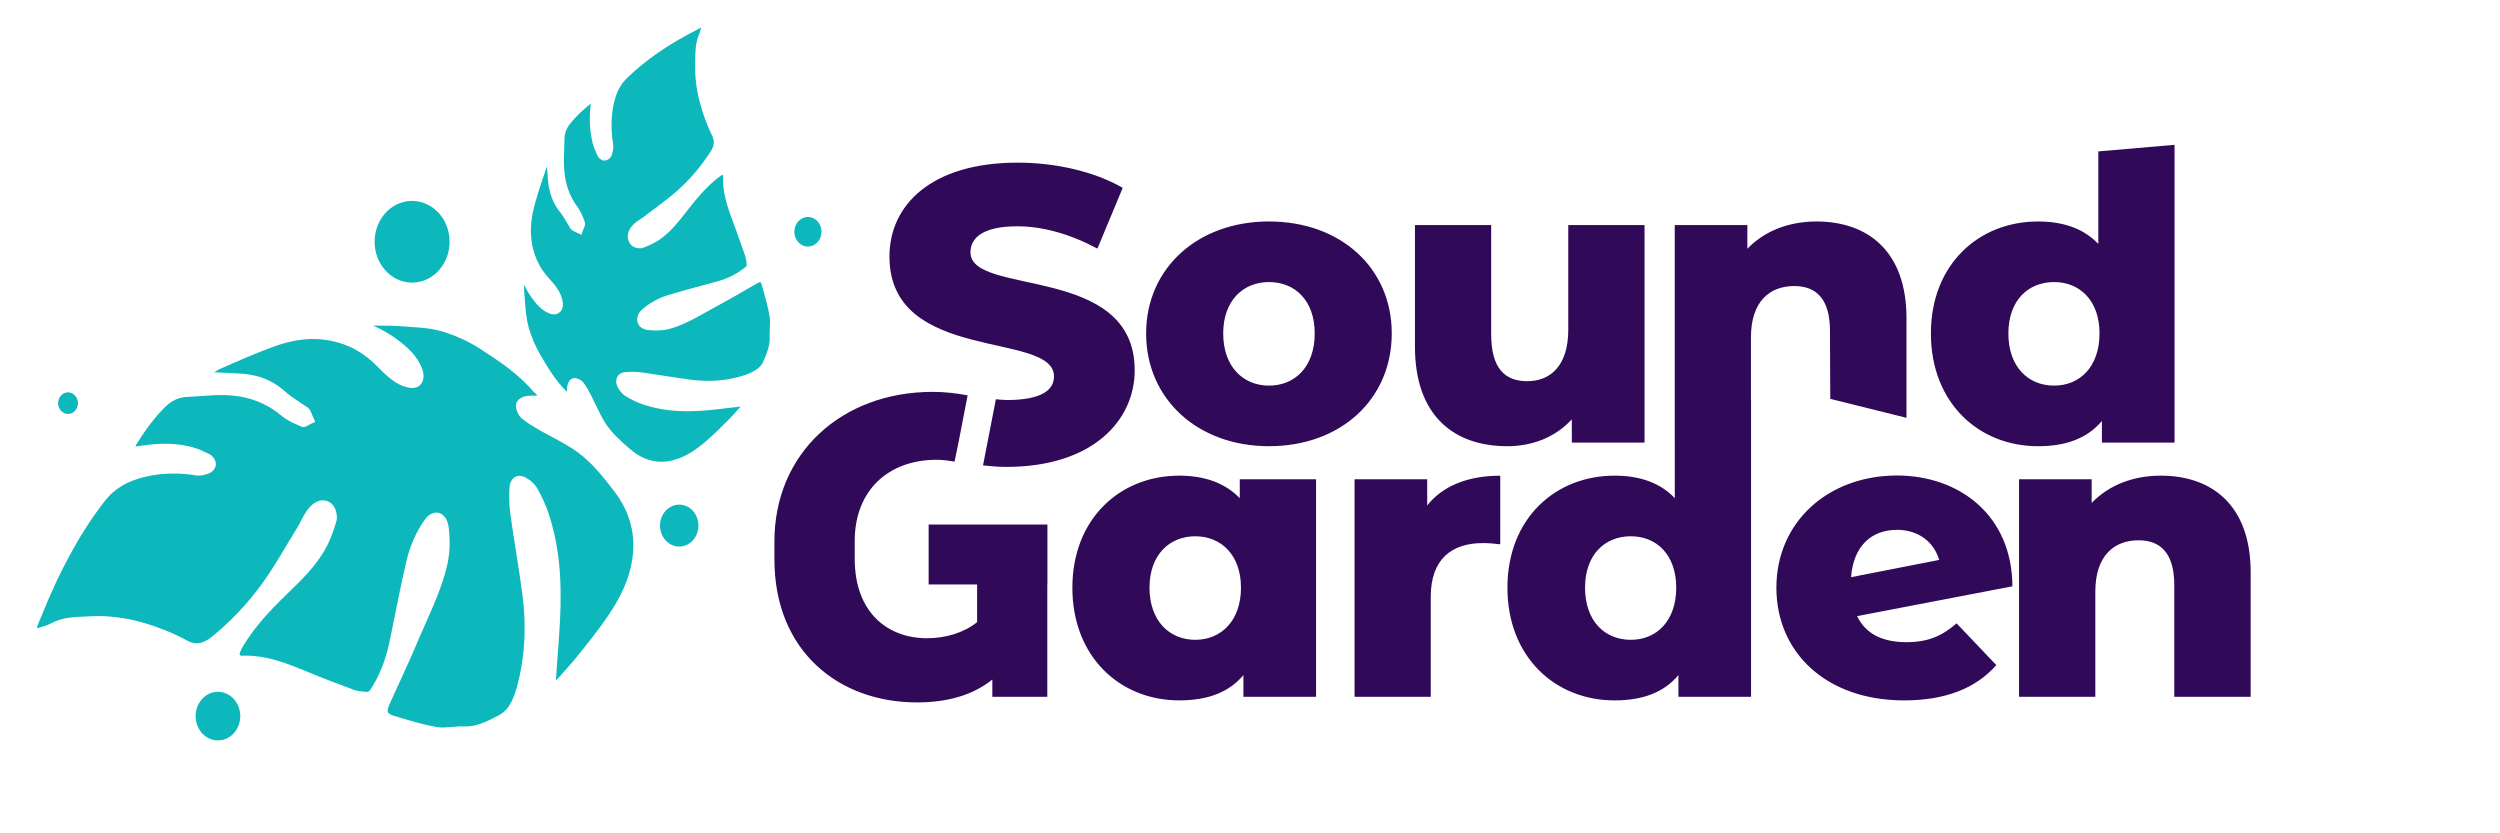 <?xml version="1.0" encoding="utf-8"?>
<!-- Generator: Adobe Illustrator 16.0.0, SVG Export Plug-In . SVG Version: 6.00 Build 0)  -->
<!DOCTYPE svg PUBLIC "-//W3C//DTD SVG 1.1//EN" "http://www.w3.org/Graphics/SVG/1.1/DTD/svg11.dtd">
<svg version="1.1" id="Layer_1" xmlns="http://www.w3.org/2000/svg" xmlns:xlink="http://www.w3.org/1999/xlink" x="0px" y="0px"
	 width="180px" height="60px" viewBox="0 0 180 60" enable-background="new 0 0 180 60" xml:space="preserve">
<g>
	<path fill="#300A58" d="M162.048,50.17v-8.96c0-4.851-2.807-6.963-6.472-6.963c-1.969,0-3.729,0.667-4.975,1.966v-1.705h-5.229
		V50.17h5.491V42.6c0-2.604,1.359-3.699,3.121-3.699c1.588,0,2.563,0.953,2.563,3.207v8.063L162.048,50.17L162.048,50.17z
		 M151.337,31.866h5.231V10.427l-5.489,0.474v6.661c-1.041-1.098-2.515-1.616-4.334-1.616c-4.279,0-7.72,3.092-7.72,8.062
		c0,4.997,3.438,8.12,7.72,8.12c2.024,0,3.553-0.579,4.592-1.819V31.866L151.337,31.866z M151.165,24.007
		c0,2.398-1.418,3.757-3.267,3.757c-1.877,0-3.295-1.358-3.295-3.757c0-2.369,1.418-3.699,3.295-3.699
		C149.745,20.309,151.165,21.639,151.165,24.007 M131.779,28.717l5.488,1.365v-7.171c0-4.856-2.813-6.964-6.479-6.964
		c-1.965,0-3.729,0.664-4.978,1.964v-1.704h-5.229v15.662h0.004v3.999c-1.039-1.101-2.517-1.621-4.332-1.621
		c-4.276,0-7.718,3.092-7.718,8.063c0,5,3.438,8.119,7.718,8.119c2.021,0,3.556-0.578,4.593-1.82v1.561h5.229V28.728h-0.007v-4.433
		c0-2.601,1.355-3.699,3.123-3.699c1.593,0,2.566,0.952,2.566,3.208L131.779,28.717L131.779,28.717z M120.688,42.313
		c0,2.397-1.416,3.754-3.269,3.754c-1.875,0-3.295-1.354-3.295-3.754c0-2.373,1.42-3.701,3.295-3.701
		C119.271,38.611,120.688,39.941,120.688,42.313 M113.173,31.866h5.234v-15.66h-5.492v7.541c0,2.628-1.328,3.699-2.947,3.699
		c-1.646,0-2.603-0.953-2.603-3.381v-7.858h-5.489v8.753c0,4.971,2.804,7.168,6.647,7.168c1.787,0,3.465-0.636,4.646-1.938
		L113.173,31.866L113.173,31.866z M100.206,24.007c0-4.708-3.671-8.062-8.841-8.062c-5.116,0-8.844,3.353-8.844,8.062
		c0,4.739,3.728,8.12,8.844,8.12C96.535,32.127,100.206,28.747,100.206,24.007 M94.659,24.007c0,2.398-1.416,3.757-3.294,3.757
		c-1.852,0-3.294-1.358-3.294-3.757c0-2.369,1.443-3.699,3.294-3.699C93.243,20.309,94.659,21.639,94.659,24.007 M69.874,18.17
		c0-1.042,0.893-1.876,3.363-1.876c1.816,0,3.781,0.537,5.777,1.607l1.821-4.376c-2.059-1.19-4.859-1.815-7.568-1.815
		c-6.192,0-9.227,3.038-9.227,6.76c0,7.739,11.847,5.329,11.847,8.634c0,1.01-0.954,1.697-3.395,1.697
		c-0.26,0-0.526-0.034-0.789-0.055l-0.926,4.762c0.557,0.063,1.119,0.108,1.687,0.108c6.194,0,9.234-3.328,9.234-6.959
		C81.699,18.973,69.874,21.356,69.874,18.17 M67.153,28.215c-6.559,0-11.396,4.417-11.396,10.776v1.267
		c0,6.676,4.68,10.316,10.259,10.316c2.138,0,3.987-0.491,5.432-1.646v1.242h3.958v-8.089h0.008v-4.313h-8.552v4.313h3.49v2.715
		c-0.981,0.78-2.285,1.156-3.611,1.156c-2.799,0-5.188-1.813-5.201-5.694V38.99c0-0.012-0.001-0.021-0.001-0.028
		c0-3.671,2.435-5.858,5.9-5.858c0.452,0,0.875,0.063,1.289,0.131l0.296-1.438l0.645-3.331
		C68.872,28.315,68.04,28.215,67.153,28.215 M77.211,42.313c0,4.996,3.444,8.115,7.691,8.115c2.053,0,3.583-0.578,4.623-1.82v1.563
		h5.232V34.508h-5.494v1.36c-1.065-1.101-2.542-1.621-4.361-1.621C80.655,34.247,77.211,37.339,77.211,42.313 M82.764,42.313
		c0-2.373,1.444-3.701,3.294-3.701c1.847,0,3.292,1.328,3.292,3.701c0,2.397-1.444,3.754-3.292,3.754
		C84.208,46.066,82.764,44.71,82.764,42.313 M102.759,34.508h-5.231V50.17h5.486v-7.197c0-2.742,1.532-3.871,3.76-3.871
		c0.404,0,0.754,0.029,1.244,0.088V34.25c-2.313,0-4.136,0.727-5.259,2.141V34.508z M127.9,42.313c0,4.688,3.607,8.115,9.188,8.115
		c2.979,0,5.174-0.865,6.646-2.541l-2.859-3.006c-1.066,0.926-2.08,1.355-3.613,1.355c-1.729,0-2.945-0.604-3.549-1.875l11.18-2.146
		c-0.021-5.107-3.813-7.979-8.322-7.979C131.602,34.247,127.9,37.6,127.9,42.313 M133.275,41.557
		c0.175-2.223,1.438-3.408,3.322-3.408c1.521,0,2.647,0.867,3.022,2.166L133.275,41.557z"/>
	<path fill="#0DB8BC" d="M54.963,26.022c0.252-0.593,0.489-1.153,0.454-1.789c-0.01-0.222-0.001-0.439,0.012-0.659
		c0.014-0.276,0.026-0.544-0.016-0.79c-0.109-0.649-0.297-1.314-0.476-1.955l-0.082-0.291c-0.054-0.19-0.101-0.226-0.103-0.226
		c-0.008,0-0.071-0.008-0.23,0.083c-0.314,0.181-0.627,0.361-0.941,0.543c-0.633,0.368-1.263,0.733-1.909,1.076
		c-0.263,0.141-0.522,0.285-0.782,0.432c-0.78,0.438-1.586,0.892-2.484,1.175c-0.535,0.169-1.106,0.216-1.816,0.132
		c-0.399-0.068-0.664-0.32-0.71-0.673c-0.039-0.299,0.145-0.614,0.331-0.777c0.553-0.486,1.182-0.837,1.863-1.048
		c0.924-0.282,1.859-0.532,2.794-0.785l0.697-0.187c0.858-0.23,1.572-0.589,2.204-1.138c-0.009-0.187-0.029-0.462-0.113-0.707
		c-0.292-0.867-0.604-1.728-0.925-2.587c-0.356-0.951-0.738-2.062-0.67-3.269l-0.078,0.027c-0.067,0.035-0.131,0.073-0.192,0.12
		c-0.865,0.655-1.571,1.492-2.147,2.226l-0.217,0.28c-0.55,0.704-1.116,1.435-1.883,1.978c-0.327,0.231-0.723,0.432-1.238,0.629
		c-0.14,0.052-0.291,0.041-0.395,0.023c-0.099-0.018-0.345-0.077-0.494-0.256c-0.268-0.314-0.288-0.75-0.057-1.137
		c0.211-0.348,0.511-0.542,0.776-0.713c0.1-0.063,0.199-0.127,0.29-0.201c0.262-0.204,0.527-0.401,0.793-0.6
		c0.543-0.41,1.106-0.832,1.614-1.289c0.901-0.817,1.686-1.747,2.332-2.758c0.271-0.422,0.3-0.761,0.099-1.162
		c-0.188-0.377-0.358-0.78-0.519-1.233c-0.492-1.379-0.72-2.628-0.693-3.82l0.003-0.324C50.06,3.747,50.064,3.1,50.33,2.479
		c0.059-0.139,0.107-0.298,0.15-0.499c-0.058,0.028-0.116,0.062-0.171,0.094c-0.057,0.032-0.112,0.063-0.17,0.091
		c-2.025,1.03-3.666,2.166-5.012,3.471c-0.517,0.501-0.831,1.173-0.991,2.116c-0.143,0.831-0.138,1.719,0.007,2.63
		c0.042,0.267-0.024,0.517-0.083,0.741c-0.057,0.22-0.283,0.454-0.59,0.439c-0.182-0.028-0.382-0.193-0.464-0.38
		c-0.138-0.308-0.258-0.589-0.336-0.895c-0.27-1.044-0.22-2.05-0.138-2.823c-0.624,0.495-1.102,0.959-1.495,1.458
		c-0.266,0.334-0.393,0.687-0.396,1.115c-0.002,0.247-0.013,0.494-0.021,0.74c-0.01,0.274-0.021,0.549-0.021,0.825
		c0,1.361,0.314,2.415,0.988,3.311c0.217,0.286,0.349,0.629,0.467,0.931l0.036,0.093c0.085,0.222-0.013,0.422-0.102,0.6l-0.13,0.371
		l-0.412-0.199c-0.085-0.037-0.179-0.079-0.276-0.153c-0.103-0.082-0.157-0.188-0.217-0.304c-0.067-0.106-0.131-0.214-0.197-0.326
		c-0.135-0.229-0.262-0.444-0.416-0.632c-0.547-0.675-0.833-1.467-0.9-2.49c-0.018-0.281-0.035-0.56-0.055-0.842
		c-0.284,0.826-0.601,1.754-0.864,2.686c-0.274,0.977-0.356,1.812-0.255,2.624c0.134,1.098,0.557,2.013,1.292,2.802
		c0.285,0.307,0.504,0.587,0.667,0.862c0.162,0.273,0.27,0.587,0.3,0.89c0.027,0.249-0.039,0.469-0.184,0.621
		c-0.147,0.154-0.359,0.217-0.591,0.179c-0.068-0.013-0.14-0.034-0.21-0.062c-0.51-0.212-0.852-0.596-1.091-0.907
		c-0.28-0.361-0.519-0.75-0.726-1.167c0.009,0.338,0.029,0.678,0.06,1.012l0.029,0.363c0.05,0.611,0.098,1.188,0.268,1.76
		c0.21,0.704,0.474,1.32,0.806,1.89c0.522,0.896,1.113,1.91,1.934,2.693c-0.001-0.092,0-0.186,0.007-0.277
		c0.012-0.177,0.121-0.65,0.465-0.701c0.06-0.008,0.122-0.006,0.184,0.004c0.205,0.035,0.421,0.165,0.539,0.323
		c0.208,0.278,0.371,0.58,0.533,0.891c0.124,0.237,0.24,0.479,0.353,0.719c0.225,0.465,0.435,0.906,0.699,1.317
		c0.451,0.694,1.07,1.252,1.773,1.858c0.54,0.461,1.116,0.752,1.708,0.854c0.313,0.063,0.637,0.064,0.966,0.021
		c1.124-0.148,2.022-0.813,2.678-1.355c0.609-0.512,1.184-1.096,1.742-1.652c0.297-0.301,0.58-0.618,0.859-0.937
		c-0.29,0.033-0.583,0.067-0.873,0.101c-0.489,0.059-0.977,0.118-1.467,0.162c-1.297,0.115-2.362,0.092-3.348-0.078
		c-0.512-0.091-1.015-0.222-1.488-0.39c-0.354-0.127-0.721-0.31-1.125-0.558c-0.206-0.13-0.405-0.354-0.542-0.621
		c-0.183-0.354-0.108-0.614-0.047-0.737c0.062-0.121,0.219-0.333,0.586-0.359c0.44-0.037,0.824-0.03,1.18,0.02
		c0.54,0.075,1.082,0.158,1.622,0.244c0.636,0.099,1.271,0.198,1.909,0.282c1.427,0.184,2.769,0.062,3.989-0.365
		C54.236,26.773,54.747,26.533,54.963,26.022"/>
	<path fill="#0DB8BC" d="M38.458,28.254c-1.118-1.332-2.492-2.229-3.821-3.096c-0.801-0.524-1.669-0.933-2.647-1.249
		c-0.27-0.088-0.557-0.156-0.872-0.213c-0.521-0.087-1.059-0.125-1.58-0.16L29.045,23.5c-0.721-0.059-1.46-0.059-2.179-0.057
		c0.852,0.375,1.608,0.855,2.299,1.455c0.619,0.538,1,1.049,1.231,1.658c0.149,0.398,0.131,0.781-0.05,1.049
		c-0.163,0.238-0.428,0.357-0.75,0.327c-0.051-0.005-0.103-0.014-0.155-0.021c-0.337-0.06-0.689-0.202-0.993-0.404
		c-0.373-0.249-0.756-0.584-1.175-1.021c-1.043-1.094-2.223-1.743-3.609-1.982c-0.119-0.021-0.24-0.038-0.361-0.052
		c-1.14-0.134-2.301,0.031-3.646,0.522c-1.217,0.448-2.416,0.971-3.746,1.558c-0.169,0.075-0.33,0.167-0.495,0.267
		c0.604,0.036,1.204,0.065,1.806,0.095c0.272,0.013,0.542,0.038,0.807,0.085c0.977,0.168,1.803,0.571,2.524,1.23
		c0.274,0.248,0.579,0.45,0.901,0.665c0.153,0.102,0.304,0.2,0.448,0.304l0.076,0.046c0.091,0.051,0.212,0.123,0.307,0.257
		c0.092,0.132,0.149,0.276,0.198,0.403l0.055,0.135l0.158,0.359l-0.339,0.149c-0.033,0.018-0.067,0.037-0.101,0.06
		c-0.132,0.082-0.294,0.185-0.488,0.149l-0.063-0.021l-0.149-0.063c-0.429-0.188-0.874-0.375-1.26-0.696
		c-0.883-0.748-1.864-1.206-2.996-1.402c-0.517-0.088-1.062-0.125-1.667-0.106c-0.38,0.012-0.761,0.039-1.142,0.067
		c-0.332,0.025-0.661,0.049-0.994,0.061c-0.624,0.026-1.136,0.259-1.614,0.733c-0.701,0.695-1.35,1.542-2.043,2.651
		c-0.034,0.062-0.064,0.114-0.094,0.183c0.078,0,0.152-0.004,0.225-0.021c1.284-0.206,2.283-0.228,3.238-0.063
		c0.224,0.037,0.451,0.088,0.677,0.15c0.412,0.107,0.805,0.303,1.204,0.495c0.208,0.104,0.439,0.397,0.452,0.683
		c0.014,0.307-0.237,0.606-0.511,0.699c-0.266,0.094-0.571,0.197-0.893,0.146c-1.274-0.209-2.501-0.178-3.654,0.09
		c-1.317,0.309-2.25,0.859-2.94,1.753c-1.737,2.239-3.23,4.956-4.563,8.293c-0.036,0.089-0.075,0.179-0.115,0.269
		c-0.064,0.146-0.13,0.285-0.173,0.439c-0.011,0.044-0.015,0.096-0.016,0.148c0.042,0.002,0.08,0,0.106-0.016
		c0.367-0.104,0.632-0.189,0.86-0.314c0.805-0.438,1.668-0.474,2.504-0.502l0.444-0.021c0.748-0.043,1.531,0.013,2.328,0.146
		c0.911,0.147,1.844,0.426,2.849,0.813c0.622,0.24,1.171,0.5,1.681,0.779c0.179,0.104,0.354,0.164,0.52,0.188
		c0.406,0.068,0.798-0.063,1.241-0.416c1.37-1.096,2.615-2.412,3.702-3.916c0.611-0.848,1.168-1.771,1.709-2.682
		c0.259-0.438,0.519-0.869,0.784-1.293c0.101-0.158,0.186-0.33,0.271-0.494c0.225-0.438,0.457-0.896,0.893-1.229
		c0.267-0.195,0.554-0.279,0.831-0.23c0.188,0.029,0.362,0.121,0.517,0.271c0.261,0.25,0.413,0.856,0.301,1.229
		c-0.245,0.832-0.495,1.477-0.793,1.99c-0.695,1.232-1.661,2.176-2.595,3.082l-0.371,0.357c-0.989,0.969-2.115,2.148-2.986,3.602
		c-0.063,0.104-0.119,0.229-0.168,0.347c-0.061,0.146-0.051,0.229-0.042,0.245c0.006,0.021,0.042,0.025,0.1,0.041
		c0.037,0.01,0.075,0.014,0.116,0.01c0.467-0.021,0.939,0.021,1.444,0.104c1.013,0.18,2.007,0.558,2.93,0.938
		c1.226,0.513,2.431,0.979,3.574,1.396c0.137,0.056,0.279,0.092,0.423,0.105c0.197,0.032,0.398,0.053,0.592,0.061
		c0.05,0.008,0.158-0.063,0.195-0.11c0.682-1.021,1.154-2.222,1.441-3.646l0.215-1.064c0.304-1.521,0.618-3.094,0.974-4.611
		c0.253-1.09,0.7-2.1,1.329-2.986c0.187-0.271,0.548-0.539,0.932-0.486c0.409,0.066,0.707,0.479,0.777,1.064
		c0.122,1.021,0.082,1.924-0.121,2.771c-0.346,1.441-0.933,2.766-1.497,4.038c-0.188,0.428-0.379,0.854-0.561,1.276
		c-0.444,1.063-0.929,2.119-1.396,3.145c-0.237,0.513-0.473,1.021-0.701,1.542c-0.107,0.231-0.146,0.426-0.105,0.521
		c0.042,0.103,0.19,0.188,0.421,0.263l0.405,0.122c0.887,0.269,1.803,0.543,2.699,0.695h0.002c0.357,0.063,0.727,0.021,1.12-0.008
		c0.291-0.023,0.583-0.058,0.873-0.035c0.917,0.021,1.692-0.396,2.514-0.83c0.741-0.396,1.063-1.272,1.299-2.166
		c0.541-2.021,0.658-4.229,0.349-6.56c-0.136-1.021-0.296-2.034-0.457-3.063c-0.139-0.881-0.277-1.763-0.4-2.646
		c-0.079-0.562-0.101-1.169-0.071-1.864c0.017-0.42,0.169-0.644,0.294-0.75c0.109-0.104,0.298-0.199,0.575-0.15
		c0.118,0.021,0.239,0.063,0.362,0.146c0.34,0.188,0.631,0.479,0.802,0.786c0.35,0.644,0.609,1.214,0.791,1.771
		c0.729,2.213,0.981,4.604,0.817,7.735c-0.041,0.793-0.1,1.581-0.16,2.372c-0.046,0.6-0.089,1.188-0.128,1.788
		c-0.003,0.033-0.002,0.076,0.004,0.117c0.082-0.099,0.168-0.188,0.25-0.271c0.441-0.489,0.885-0.979,1.303-1.5
		c0.749-0.929,1.524-1.893,2.203-2.896c0.741-1.104,1.611-2.604,1.783-4.479c0.146-1.604-0.299-3.098-1.323-4.437
		c-0.826-1.082-1.651-2.112-2.641-2.835c-0.575-0.421-1.217-0.763-1.838-1.097c-0.334-0.181-0.667-0.354-0.993-0.543
		c-0.425-0.25-0.839-0.494-1.216-0.813c-0.254-0.213-0.441-0.667-0.409-0.99c0.046-0.438,0.602-0.6,0.792-0.623
		c0.25-0.032,0.5-0.023,0.744-0.017c-0.037-0.05-0.083-0.106-0.146-0.178L38.458,28.254z"/>
	<path fill="#0DB8BC" d="M5.604,29.148c0.062-0.425-0.205-0.823-0.593-0.891c-0.389-0.067-0.756,0.223-0.816,0.649
		c-0.063,0.423,0.202,0.821,0.591,0.889C5.176,29.862,5.54,29.575,5.604,29.148"/>
	<path fill="#0DB8BC" d="M14.105,51.288c-0.138,0.954,0.458,1.853,1.336,2.002c0.875,0.151,1.699-0.499,1.839-1.451
		c0.139-0.955-0.46-1.854-1.335-2.008C15.067,49.682,14.244,50.331,14.105,51.288"/>
	<path fill="#0DB8BC" d="M32.338,17.866c0.233-1.604-0.772-3.109-2.245-3.366c-1.474-0.254-2.855,0.84-3.088,2.444
		c-0.233,1.605,0.771,3.113,2.244,3.369C30.721,20.565,32.103,19.47,32.338,17.866"/>
	<path fill="#0DB8BC" d="M47.537,37.607c-0.119,0.822,0.397,1.596,1.152,1.727c0.754,0.13,1.463-0.434,1.582-1.255
		c0.119-0.826-0.396-1.597-1.151-1.726C48.365,36.221,47.657,36.784,47.537,37.607"/>
	<path fill="#0DB8BC" d="M57.205,16.519c-0.085,0.583,0.278,1.127,0.811,1.221c0.534,0.091,1.035-0.305,1.121-0.888
		c0.083-0.582-0.28-1.125-0.815-1.217C57.789,15.543,57.291,15.938,57.205,16.519"/>
</g>
<rect x="-400.5" y="-148.5" fill="none" width="116" height="116"/>
</svg>
